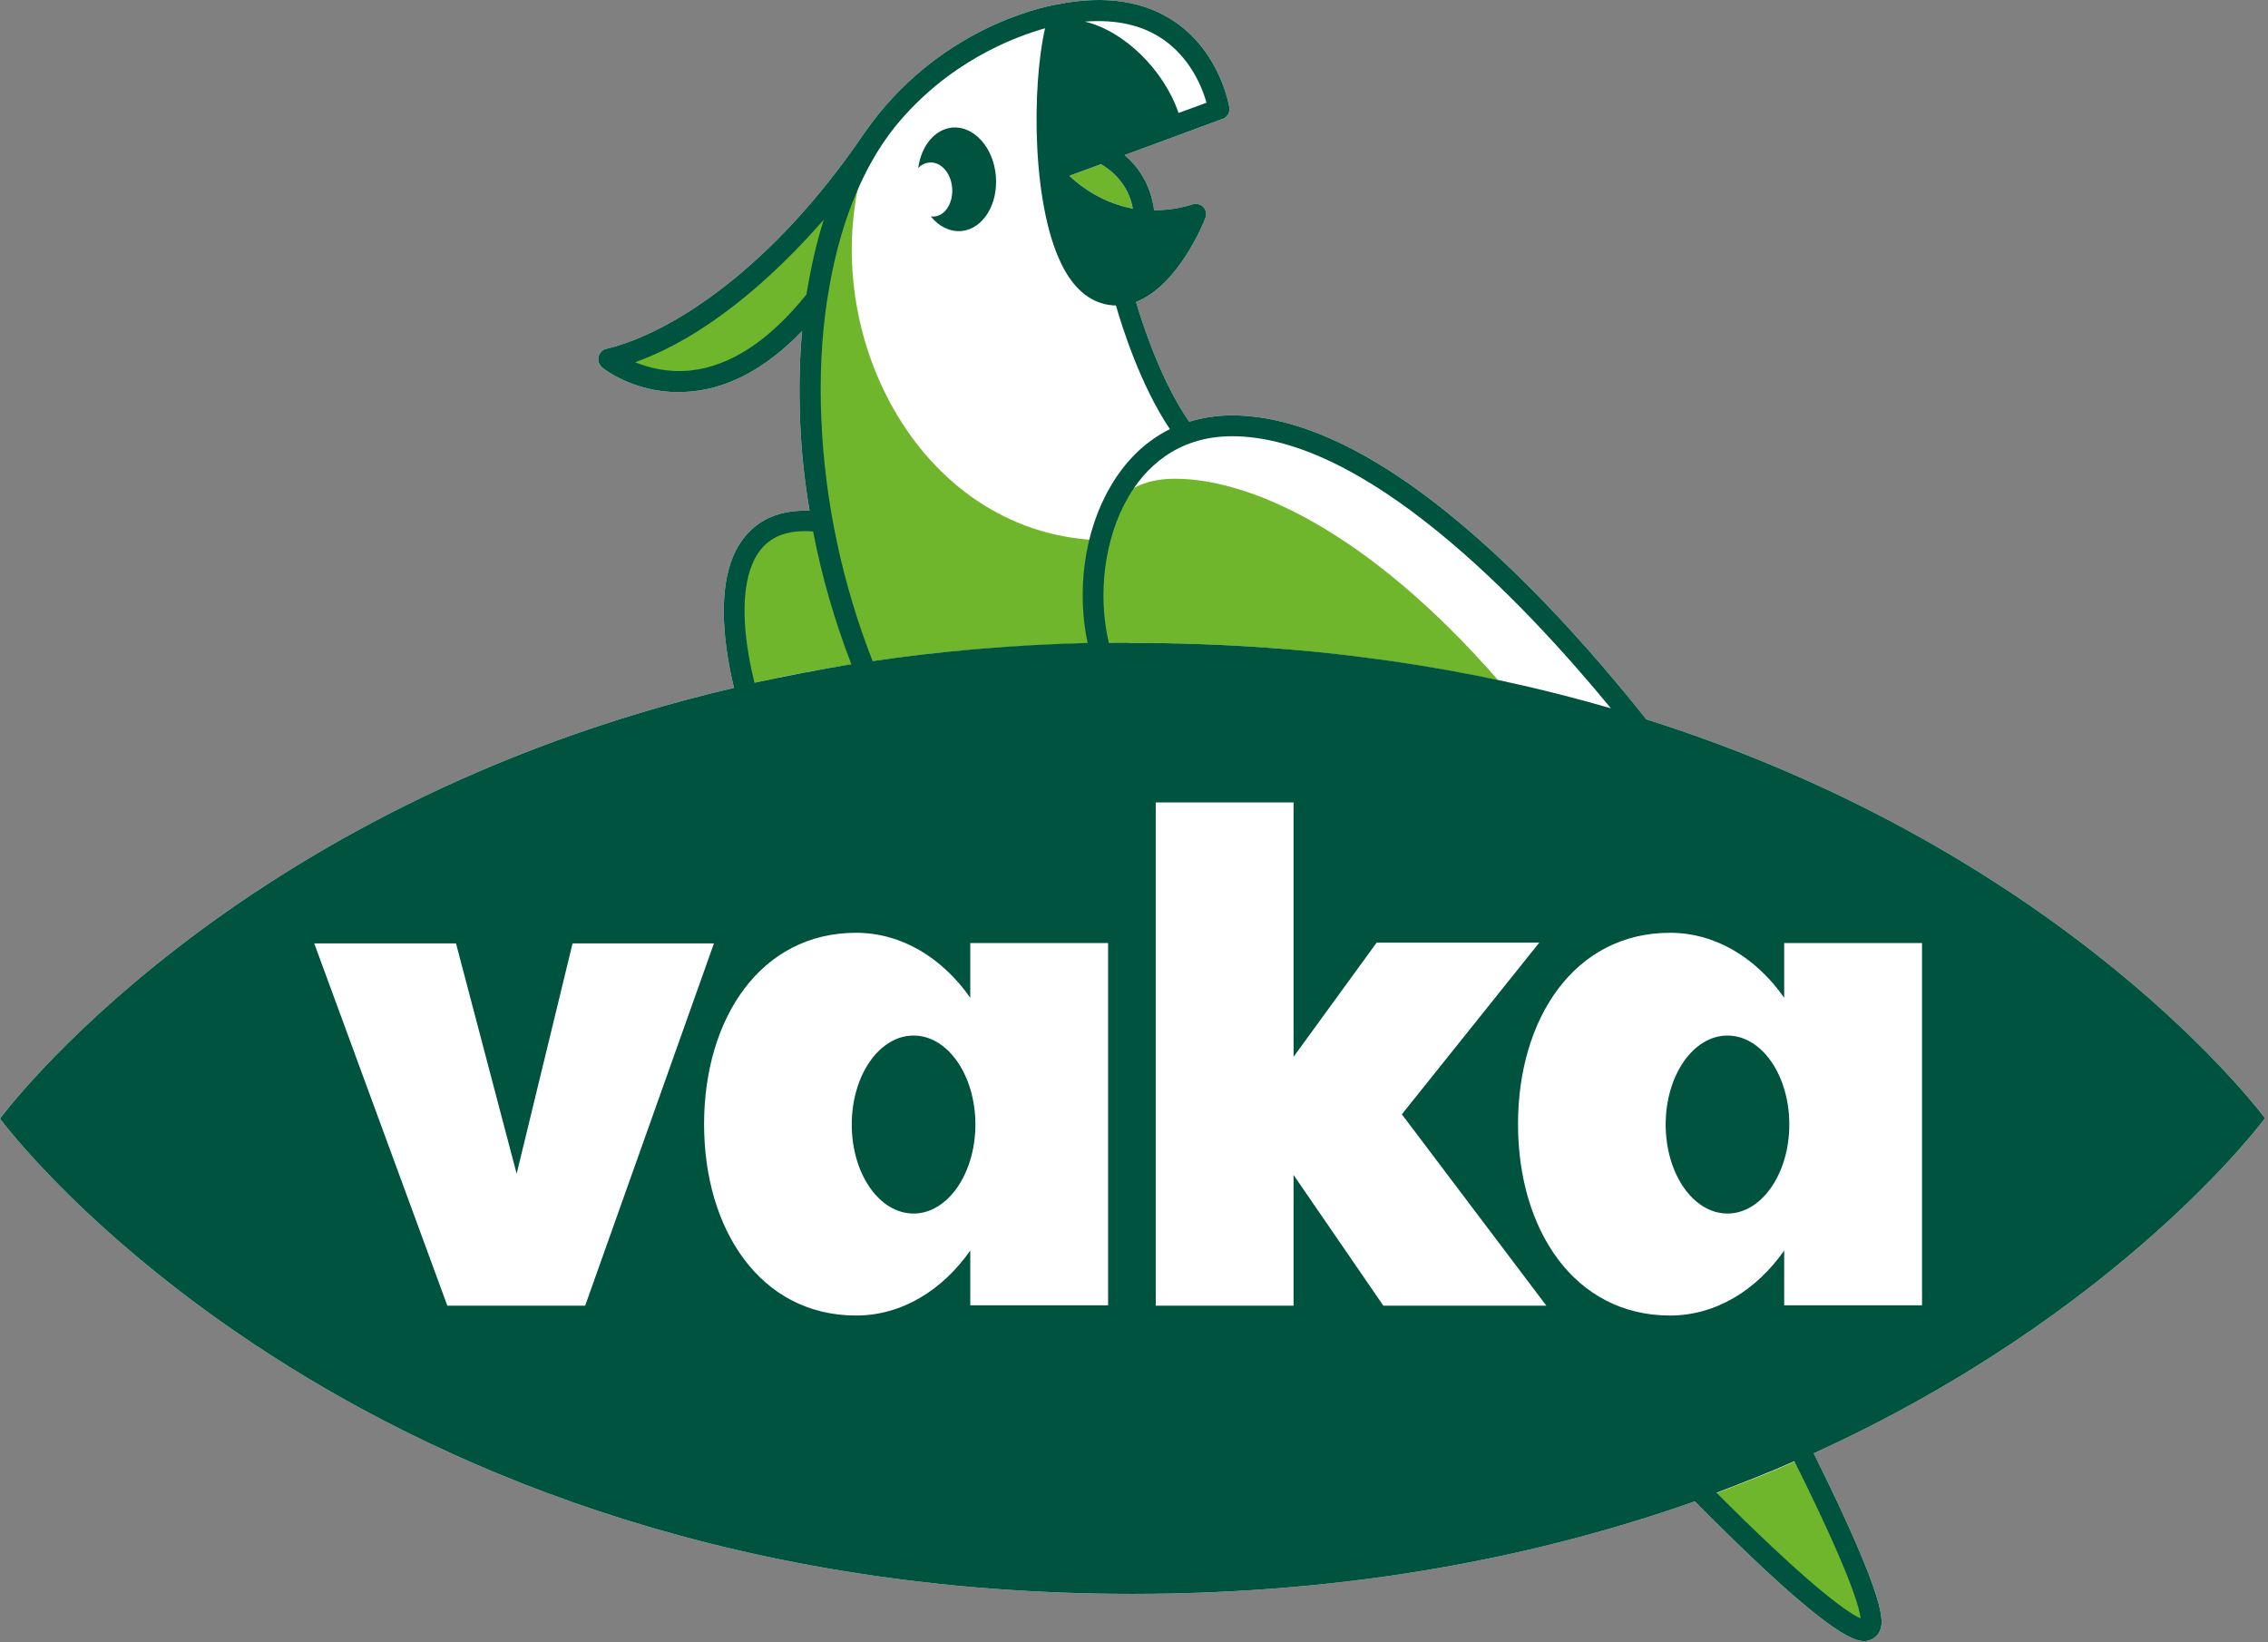 <?xml version="1.0" encoding="UTF-8"?> <svg xmlns="http://www.w3.org/2000/svg" width="308" height="223" viewBox="0 0 308 223" fill="none"><rect x="0" y="0" width="308" height="223" fill="#808080" stroke="none"/><path d="M307.59 151.862C307.59 151.862 281.173 115.927 223.58 97.692C219.997 93.2 215.345 87.638 209.997 82.077C193.634 65.072 179.249 56.409 167.271 56.409C165.239 56.409 163.314 56.73 161.495 57.264C157.752 51.917 155.185 44.109 154.276 41.008C160.052 38.762 163.527 30.099 163.688 29.617C163.902 29.083 163.795 28.548 163.421 28.12C163.046 27.746 162.458 27.585 161.977 27.746C160.105 28.334 158.34 28.548 156.736 28.548C156.255 24.912 154.437 22.505 152.725 21.061L166.041 16.142C166.682 15.928 167.057 15.233 166.95 14.591C166.896 14.27 165.72 7.265 159.677 3.04C155.506 0.153 150.105 -0.703 143.688 0.58C142.993 0.687 129.517 2.88 119.303 15.5C118.662 16.302 118.02 17.158 117.432 18.013C117.432 18.067 117.378 18.067 117.378 18.067C104.919 36.462 91.122 45.286 82.352 47.371C81.817 47.478 81.443 47.906 81.282 48.441C81.175 48.976 81.336 49.51 81.764 49.885C81.924 50.045 85.935 53.254 92.138 53.254C92.78 53.254 93.421 53.2 94.063 53.147C99.25 52.612 104.223 49.831 108.929 44.965C108.555 48.922 108.501 52.986 108.662 57.264C108.822 61.275 109.25 65.339 109.945 69.35C109.731 69.35 109.517 69.35 109.303 69.35C104.598 69.35 101.229 71.542 99.517 75.66C97.806 79.831 97.913 86.087 99.678 93.414C31.176 109.456 0 151.916 0 151.916C0 151.916 47.433 216.46 153.795 216.46C183.848 216.46 209.249 211.273 230.158 203.894C231.067 204.803 231.976 205.712 232.885 206.621C247.644 221.273 251.548 222.877 253.152 222.877C254.222 222.877 255.131 222.075 255.345 221.326C255.719 220.257 256.468 217.851 246.307 197.37C288.178 178.279 307.59 151.862 307.59 151.862Z" fill="white"></path><path d="M110.803 40.63C108.61 49.988 110.91 70.79 110.91 70.79C110.375 70.737 109.84 70.737 109.305 70.737C99.412 70.737 98.182 81.164 101.07 93.036C116.685 89.453 134.278 87.314 153.797 87.314C172.085 87.314 188.609 89.239 203.475 92.394C185.347 71.646 169.358 65.015 159.572 65.015C153.102 65.015 150.16 68.704 149.037 73.357C124.332 72.287 110.482 44.213 117.487 21.753L118.503 18.919C109.84 31.7 96.043 45.603 82.621 48.812C82.675 48.812 95.776 59.56 110.803 40.63Z" fill="#70B62C"></path><path d="M149.518 22.288L145.293 23.839V23.946C146.897 25.443 149.838 27.582 153.849 28.331C153.154 24.855 150.908 23.09 149.518 22.288Z" fill="#70B62C"></path><path d="M231.656 203.3C241.442 213.14 252.993 223.888 254.009 220.84C254.758 218.541 250.373 208.648 245.025 197.899C240.801 199.825 236.309 201.589 231.656 203.3Z" fill="#70B62C"></path><path d="M307.59 151.862C307.59 151.862 281.173 115.927 223.58 97.692C219.997 93.2 215.345 87.638 209.997 82.077C193.634 65.072 179.249 56.409 167.271 56.409C165.239 56.409 163.314 56.73 161.495 57.264C157.752 51.917 155.185 44.109 154.276 41.008C160.052 38.762 163.527 30.099 163.688 29.617C163.902 29.083 163.795 28.548 163.421 28.12C163.046 27.746 162.458 27.585 161.977 27.746C160.105 28.334 158.34 28.548 156.736 28.548C156.255 24.912 154.437 22.505 152.725 21.061L166.041 16.142C166.682 15.928 167.057 15.233 166.95 14.591C166.896 14.27 165.72 7.265 159.677 3.04C155.506 0.153 150.105 -0.703 143.688 0.58C142.993 0.687 129.517 2.88 119.303 15.5C118.662 16.302 118.02 17.158 117.432 18.013C117.432 18.067 117.378 18.067 117.378 18.067C104.919 36.462 91.122 45.286 82.352 47.371C81.817 47.478 81.443 47.906 81.282 48.441C81.175 48.976 81.336 49.51 81.764 49.885C81.924 50.045 85.935 53.254 92.138 53.254C92.78 53.254 93.421 53.2 94.063 53.147C99.25 52.612 104.223 49.831 108.929 44.965C108.555 48.922 108.501 52.986 108.662 57.264C108.822 61.275 109.25 65.339 109.945 69.35C109.731 69.35 109.517 69.35 109.303 69.35C104.598 69.35 101.229 71.542 99.517 75.66C97.806 79.831 97.913 86.087 99.678 93.414C31.176 109.456 0 151.916 0 151.916C0 151.916 47.433 216.46 153.795 216.46C183.848 216.46 209.249 211.273 230.158 203.894C231.067 204.803 231.976 205.712 232.885 206.621C247.644 221.273 251.548 222.877 253.152 222.877C254.222 222.877 255.131 222.075 255.345 221.326C255.719 220.257 256.468 217.851 246.307 197.37C288.178 178.279 307.59 151.862 307.59 151.862ZM158.019 5.393C161.763 8.014 163.314 12.024 163.848 13.949L160.052 15.34C158.02 9.404 152.565 4.163 147.324 2.933C151.656 2.613 155.185 3.415 158.019 5.393ZM145.292 23.842L149.517 22.291C150.907 23.094 153.207 24.912 153.848 28.334C149.838 27.585 146.897 25.447 145.292 23.949V23.842ZM109.517 39.992C104.491 46.248 99.197 49.724 93.796 50.312C90.694 50.633 88.074 49.938 86.256 49.19C95.56 45.874 104.598 38.174 111.87 29.831C110.854 33.04 110.106 36.409 109.517 39.992ZM102.459 92.718C100.801 85.981 100.64 80.312 102.138 76.676C103.368 73.628 105.721 72.13 109.303 72.13C109.678 72.13 110.052 72.13 110.426 72.184C111.603 78.334 113.368 84.376 115.614 90.205C111.068 90.954 106.737 91.809 102.459 92.718ZM118.501 89.777C114.437 79.403 112.031 68.28 111.549 57.104C111.282 51.435 111.549 45.981 112.298 40.901C112.298 40.794 112.352 40.74 112.352 40.633C113.795 31.061 116.95 22.933 121.549 17.211C128.715 8.388 137.752 5.019 141.923 3.842C140.105 11.703 140.052 28.548 144.544 36.623C146.094 39.404 148.073 40.954 150.426 41.382C150.8 41.436 151.175 41.489 151.549 41.489C152.405 44.484 154.918 52.398 158.875 58.28C155.613 59.885 152.832 62.558 150.8 66.088C147.217 72.184 146.201 80.259 147.699 87.317C137.378 87.585 127.646 88.44 118.501 89.777ZM150.586 87.317C149.036 80.793 149.945 73.146 153.207 67.531C155.399 63.735 159.677 59.243 167.324 59.243C185.345 59.243 206.629 81.435 218.767 96.194C200.212 90.793 178.661 87.317 153.848 87.317C152.725 87.264 151.656 87.317 150.586 87.317ZM252.671 219.776C251.28 219.187 246.949 216.46 234.489 204.107C234.008 203.626 233.58 203.198 233.099 202.717C236.789 201.327 240.318 199.936 243.687 198.439C251.12 213.359 252.51 218.225 252.671 219.776ZM135.239 23.896C135.56 27.799 133.474 31.115 130.533 31.382C128.982 31.489 127.485 30.741 126.416 29.404C126.576 29.404 126.683 29.404 126.843 29.404C128.394 29.297 129.464 27.532 129.303 25.5C129.143 23.468 127.752 21.917 126.202 22.078C125.613 22.131 125.079 22.398 124.704 22.826C125.079 19.832 126.95 17.532 129.357 17.318C132.298 17.104 134.918 20.046 135.239 23.896Z" fill="#00533E"></path><path d="M190.375 151.329L210 177.318H187.861L175.669 159.564V177.318H156.952V108.977H175.669V143.522L186.952 128.014H209.037L190.375 151.329ZM77.756 128.121L70.162 159.404L61.927 128.121H42.676L60.75 177.318H79.467L96.953 128.121H77.756ZM131.766 128.067H150.482V177.265H131.766V169.831C127.969 175.232 122.461 178.655 116.258 178.655C103.263 178.655 95.616 166.997 95.616 152.666C95.616 138.335 103.263 126.677 116.258 126.677C122.461 126.677 127.969 130.099 131.766 135.5V128.067ZM132.461 152.719C132.461 146.035 128.718 140.634 124.065 140.634C119.413 140.634 115.67 146.035 115.67 152.719C115.67 159.404 119.413 164.805 124.065 164.805C128.718 164.805 132.461 159.35 132.461 152.719ZM261.015 128.067V177.265H242.299V169.831C238.502 175.232 232.994 178.655 226.791 178.655C213.797 178.655 206.15 166.997 206.15 152.666C206.15 138.335 213.797 126.677 226.791 126.677C232.994 126.677 238.502 130.099 242.299 135.5V128.067H261.015ZM242.994 152.719C242.994 146.035 239.251 140.634 234.599 140.634C229.946 140.634 226.203 146.035 226.203 152.719C226.203 159.404 229.946 164.805 234.599 164.805C239.251 164.805 242.994 159.35 242.994 152.719Z" fill="white"></path></svg> 